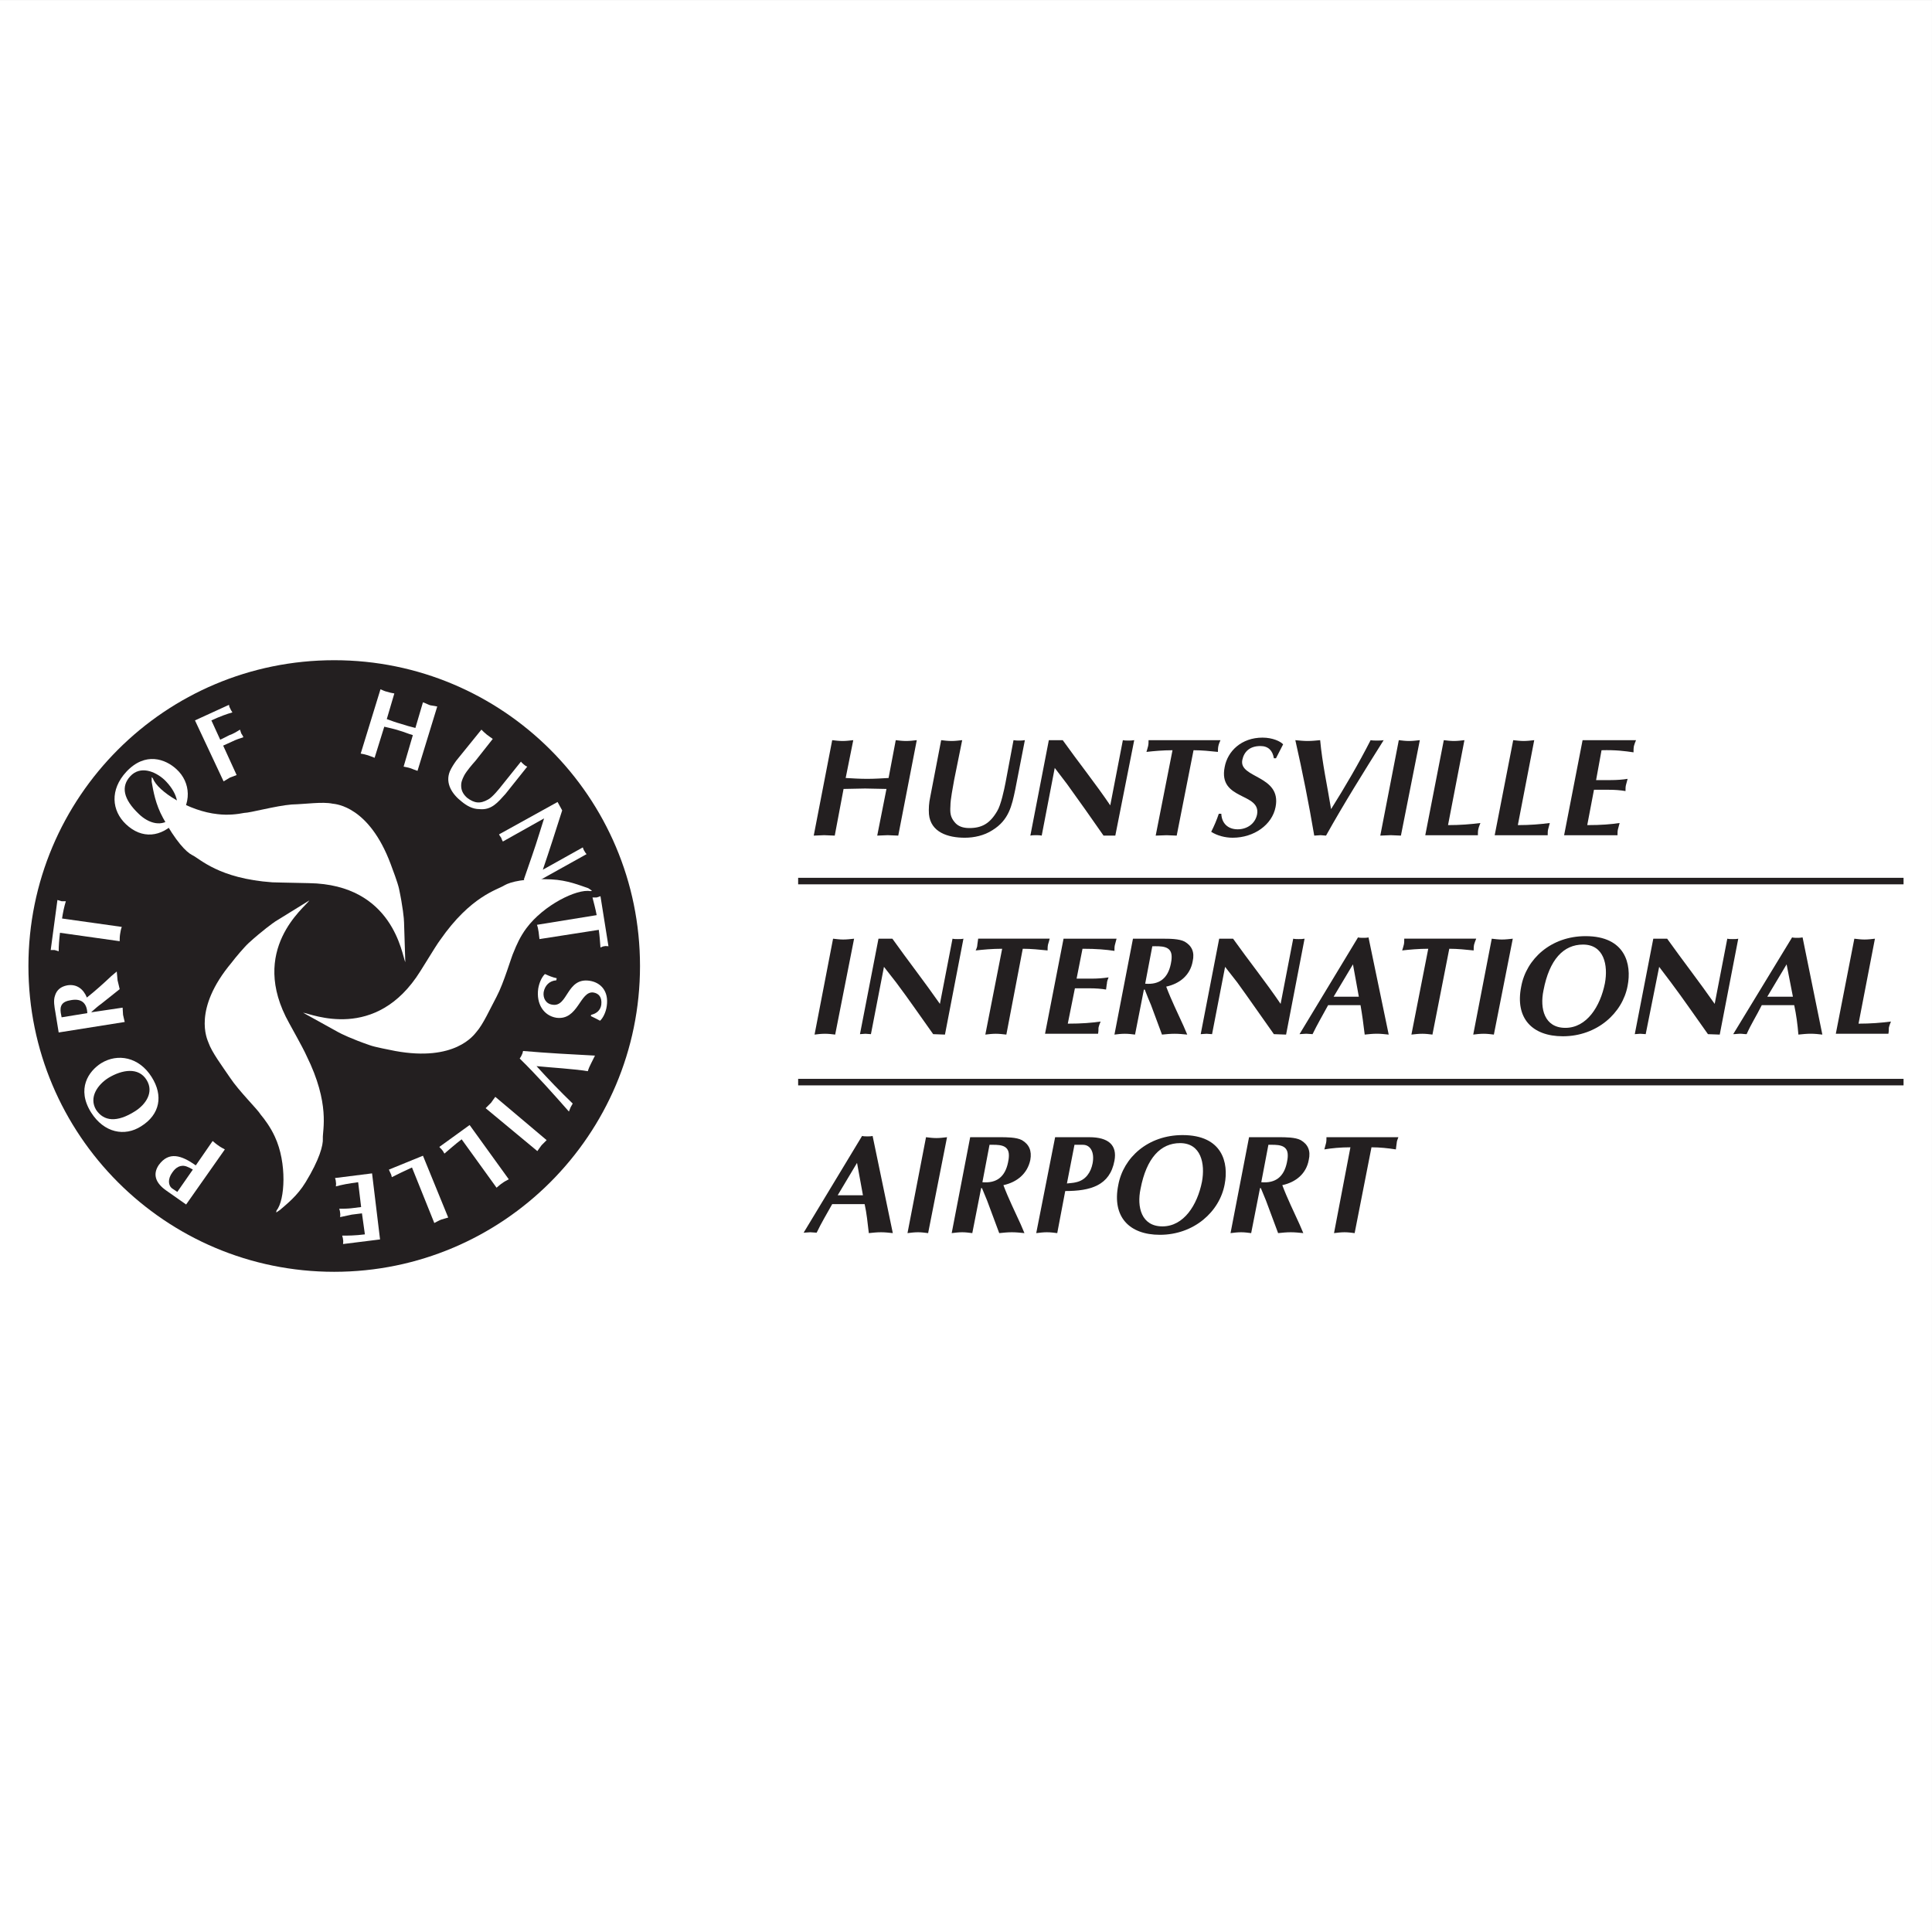 <?xml version="1.0" encoding="UTF-8"?>
<svg xmlns="http://www.w3.org/2000/svg" xmlns:xlink="http://www.w3.org/1999/xlink" width="192.76pt" height="192.76pt" viewBox="0 0 192.76 192.76" version="1.1">
<rect x="0" y="0" width="192.76" height="192.76" fill="#808080" stroke="none"/>
<g id="surface1">
<path style=" stroke:none;fill-rule:evenodd;fill:rgb(100%,100%,100%);fill-opacity:1;" d="M 0 192.762 L 192.758 192.762 L 192.758 0.004 L 0 0.004 Z M 0 192.762 "/>
<path style=" stroke:none;fill-rule:evenodd;fill:rgb(13.699%,12.199%,12.5%);fill-opacity:1;" d="M 2.836 96.383 C 2.836 79.512 16.473 65.871 33.344 65.871 C 50.172 65.871 63.855 79.512 63.855 96.383 C 63.855 113.211 50.172 126.891 33.344 126.891 C 16.473 126.891 2.836 113.211 2.836 96.383 "/>
<path style=" stroke:none;fill-rule:evenodd;fill:rgb(100%,100%,100%);fill-opacity:1;" d="M 59.07 88.871 L 58.902 88.91 C 57.559 88.66 54.242 90.297 52.523 92.605 C 51.895 93.445 51.516 94.324 51.266 94.953 C 51.012 95.457 50.297 98.02 49.543 99.445 C 48.871 100.703 48.199 102.215 47.527 102.969 C 47.277 103.266 45.391 105.949 39.43 104.859 C 38.844 104.734 37.414 104.48 36.867 104.273 C 35.148 103.684 34.016 103.137 33.723 102.969 L 30.238 101.039 C 31.035 101.125 37.5 104.02 41.945 96.887 C 43.375 94.578 43.668 94.117 43.918 93.781 C 46.984 89.375 49.629 88.785 50.34 88.324 C 50.926 87.988 52.355 87.609 55 87.738 C 56.637 87.82 57.812 88.324 58.691 88.617 "/>
<path style=" stroke:none;fill-rule:evenodd;fill:rgb(100%,100%,100%);fill-opacity:1;" d="M 27.555 120.977 L 27.594 120.766 C 28.434 119.758 28.645 116.023 27.426 113.418 C 27.008 112.496 26.422 111.699 26 111.195 C 25.707 110.691 23.82 108.844 22.938 107.504 C 22.141 106.328 21.133 104.984 20.797 104.02 C 20.672 103.684 19.203 100.703 23.105 96.047 C 23.48 95.543 24.406 94.453 24.824 94.074 C 26.168 92.855 27.219 92.102 27.469 91.934 L 30.867 89.836 C 30.449 90.508 24.742 94.746 28.855 102.09 C 30.156 104.441 30.406 104.945 30.574 105.32 C 32.969 110.148 32.168 112.75 32.211 113.586 C 32.254 114.258 31.875 115.688 30.492 117.953 C 29.652 119.336 28.602 120.133 27.93 120.723 "/>
<path style=" stroke:none;fill-rule:evenodd;fill:rgb(100%,100%,100%);fill-opacity:1;" d="M 15.133 77.539 L 15.258 77.664 C 15.719 78.965 18.867 80.938 21.719 81.23 C 22.77 81.359 23.734 81.23 24.363 81.105 C 24.949 81.105 27.512 80.395 29.105 80.266 C 30.531 80.227 32.168 79.973 33.176 80.184 C 33.555 80.227 36.828 80.477 38.969 86.184 C 39.176 86.73 39.68 88.07 39.809 88.66 C 40.184 90.422 40.312 91.684 40.312 92.02 L 40.438 96.004 C 40.102 95.293 39.262 88.242 30.824 88.113 C 28.141 88.07 27.594 88.031 27.176 88.031 C 21.805 87.652 19.957 85.68 19.16 85.305 C 18.57 85.008 17.523 83.918 16.266 81.609 C 15.508 80.227 15.297 78.926 15.133 78 "/>
<path style="fill:none;stroke-width:6.5;stroke-linecap:butt;stroke-linejoin:miter;stroke:rgb(13.699%,12.199%,12.5%);stroke-opacity:1;stroke-miterlimit:2.613;" d="M 796.328 847.952 L 1899.219 847.952 M 796.328 1048.537 L 1899.219 1048.537 " transform="matrix(0.1,0,0,-0.1,0,192.76)"/>
<path style=" stroke:none;fill-rule:evenodd;fill:rgb(100%,100%,100%);fill-opacity:1;" d="M 17.691 118.918 L 17.188 118.582 C 16.77 118.289 16.727 117.617 17.188 116.988 C 17.523 116.484 18.027 116.148 18.656 116.398 C 18.867 116.484 19.035 116.566 19.242 116.691 Z M 19.535 116.273 C 18.109 115.266 16.852 114.848 15.844 116.23 C 15.215 117.156 15.508 118.035 16.602 118.793 L 18.57 120.176 L 22.434 114.68 C 22.223 114.555 22.012 114.469 21.805 114.301 C 21.594 114.176 21.426 114.008 21.215 113.84 "/>
<path style=" stroke:none;fill-rule:evenodd;fill:rgb(100%,100%,100%);fill-opacity:1;" d="M 9.59 110.734 C 8.836 109.477 9.758 108.215 10.809 107.547 C 12.195 106.707 13.832 106.453 14.629 107.754 C 15.383 108.973 14.543 110.188 13.492 110.859 C 11.648 112.035 10.348 111.867 9.59 110.734 M 10.094 106.078 C 8.836 106.875 7.617 108.637 9.086 110.988 C 10.387 113.043 12.445 113.422 14.082 112.371 C 15.969 111.195 16.305 109.309 15.133 107.461 C 13.871 105.445 11.73 105.07 10.094 106.078 "/>
<path style=" stroke:none;fill-rule:evenodd;fill:rgb(100%,100%,100%);fill-opacity:1;" d="M 6.148 101.5 C 6.023 100.914 5.855 100.199 6.609 99.906 C 6.82 99.824 6.945 99.824 7.113 99.781 C 8.082 99.613 8.668 100.031 8.711 101.082 Z M 12.445 101.965 C 12.402 101.754 12.32 101.5 12.277 101.25 C 12.277 100.996 12.234 100.789 12.234 100.535 L 9.129 100.996 L 9.129 100.957 C 9.465 100.66 9.844 100.328 10.094 100.16 L 11.941 98.691 C 11.859 98.398 11.816 98.102 11.73 97.809 C 11.691 97.516 11.691 97.223 11.648 96.93 L 11.102 97.391 C 10.305 98.145 9.508 98.859 8.668 99.527 C 8.332 98.691 7.66 98.145 6.695 98.312 C 6.066 98.438 5.648 98.773 5.48 99.359 C 5.312 99.824 5.438 100.496 5.52 100.957 L 5.855 103.012 "/>
<path style=" stroke:none;fill-rule:evenodd;fill:rgb(100%,100%,100%);fill-opacity:1;" d="M 6.191 91.641 C 6.277 91.055 6.402 90.465 6.57 89.918 L 6.148 89.918 C 6.023 89.879 5.855 89.836 5.73 89.793 L 5.059 94.785 L 5.438 94.785 C 5.605 94.828 5.73 94.871 5.855 94.914 C 5.855 94.41 5.898 93.781 5.984 93.066 L 11.941 93.906 C 11.941 93.695 11.941 93.445 11.984 93.191 C 12.023 92.941 12.066 92.688 12.152 92.48 "/>
<path style=" stroke:none;fill-rule:evenodd;fill:rgb(100%,100%,100%);fill-opacity:1;" d="M 12.992 77.453 C 13.996 76.363 15.469 76.953 16.391 77.789 C 17.566 78.926 18.195 80.434 17.188 81.527 C 16.18 82.617 14.793 82.113 13.871 81.23 C 12.277 79.723 12.066 78.461 12.992 77.453 M 17.605 76.742 C 16.516 75.734 14.5 74.98 12.613 76.992 C 10.934 78.797 11.145 80.895 12.57 82.238 C 14.164 83.75 16.094 83.539 17.566 81.945 C 19.203 80.227 19.035 78.043 17.605 76.742 "/>
<path style=" stroke:none;fill-rule:evenodd;fill:rgb(100%,100%,100%);fill-opacity:1;" d="M 22.266 74.391 L 23.188 73.973 C 23.523 73.805 23.902 73.68 24.281 73.555 C 24.238 73.426 24.156 73.301 24.07 73.176 C 24.027 73.051 23.984 72.922 23.945 72.797 C 23.609 73.008 23.273 73.219 22.895 73.344 L 21.973 73.805 L 21.09 71.875 C 22.012 71.453 22.602 71.246 23.188 71.078 C 23.105 70.949 23.02 70.824 22.977 70.699 C 22.895 70.57 22.852 70.445 22.852 70.32 L 19.453 71.875 L 22.309 77.961 C 22.516 77.832 22.727 77.707 22.938 77.582 C 23.145 77.496 23.398 77.414 23.609 77.328 "/>
<path style=" stroke:none;fill-rule:evenodd;fill:rgb(100%,100%,100%);fill-opacity:1;" d="M 35.988 75.188 C 36.238 75.23 36.449 75.273 36.703 75.355 C 36.953 75.441 37.164 75.523 37.375 75.609 L 38.34 72.504 C 38.844 72.629 39.305 72.715 39.809 72.883 C 40.27 73.008 40.73 73.215 41.191 73.344 L 40.27 76.488 C 40.477 76.531 40.73 76.574 40.98 76.656 C 41.191 76.742 41.402 76.824 41.656 76.91 L 43.625 70.488 C 43.375 70.445 43.121 70.406 42.91 70.363 C 42.66 70.277 42.453 70.152 42.199 70.07 L 41.445 72.629 C 40.941 72.504 40.477 72.379 39.977 72.211 C 39.512 72.086 39.051 71.914 38.59 71.746 L 39.344 69.188 C 39.094 69.145 38.883 69.105 38.633 69.02 C 38.379 68.977 38.172 68.852 37.961 68.77 "/>
<path style=" stroke:none;fill-rule:evenodd;fill:rgb(100%,100%,100%);fill-opacity:1;" d="M 45.516 75.902 C 45.305 76.195 45.055 76.574 44.887 76.949 C 44.383 78.168 45.137 79.258 46.059 79.973 C 46.562 80.391 47.152 80.727 47.824 80.727 C 49.039 80.855 49.668 80.055 50.426 79.219 L 52.605 76.488 C 52.48 76.445 52.355 76.363 52.27 76.281 C 52.188 76.195 52.062 76.113 51.977 75.988 L 50.129 78.293 C 49.836 78.672 49.125 79.555 48.703 79.766 C 47.906 80.223 47.32 80.141 46.605 79.598 C 46.27 79.301 46.059 78.965 46.02 78.547 C 45.977 78.086 46.102 77.789 46.312 77.371 C 46.562 76.91 47.109 76.281 47.445 75.902 L 49.164 73.723 C 48.996 73.594 48.789 73.469 48.578 73.301 C 48.367 73.133 48.199 72.965 48.031 72.797 "/>
<path style=" stroke:none;fill-rule:evenodd;fill:rgb(100%,100%,100%);fill-opacity:1;" d="M 49.793 83.246 C 49.836 83.371 49.922 83.457 50.004 83.582 C 50.047 83.707 50.09 83.836 50.172 83.961 L 54.285 81.652 L 53.824 83.121 C 53.363 84.633 52.816 86.145 52.27 87.738 L 52.648 88.492 L 58.523 85.219 C 58.441 85.137 58.355 85.008 58.316 84.926 C 58.23 84.801 58.188 84.676 58.148 84.547 L 54.16 86.773 C 54.832 84.801 55.461 82.828 56.09 80.855 L 55.629 80.016 "/>
<path style=" stroke:none;fill-rule:evenodd;fill:rgb(100%,100%,100%);fill-opacity:1;" d="M 59.742 92.773 C 59.824 93.359 59.867 93.949 59.91 94.535 C 60.035 94.492 60.16 94.41 60.285 94.41 C 60.41 94.367 60.582 94.41 60.707 94.41 L 59.91 89.414 L 59.531 89.543 L 59.113 89.543 C 59.238 90.047 59.406 90.633 59.531 91.305 L 53.574 92.27 C 53.656 92.48 53.699 92.73 53.738 92.98 C 53.781 93.234 53.781 93.445 53.824 93.695 "/>
<path style=" stroke:none;fill-rule:evenodd;fill:rgb(100%,100%,100%);fill-opacity:1;" d="M 58.945 101.375 C 59.277 101.543 59.574 101.672 59.867 101.84 C 60.117 101.629 60.453 101.039 60.539 100.367 C 60.75 98.898 59.949 98.02 58.816 97.852 C 56.512 97.516 56.676 100.496 55.125 100.242 C 54.453 100.16 54.16 99.57 54.242 98.984 C 54.367 98.312 54.832 97.852 55.504 97.809 L 55.543 97.598 C 55.125 97.516 54.746 97.348 54.367 97.18 C 53.992 97.559 53.781 98.145 53.699 98.648 C 53.488 100.16 54.242 101.336 55.504 101.543 C 57.684 101.84 57.852 98.859 59.195 99.023 C 59.742 99.109 60.078 99.488 59.992 100.242 C 59.91 100.789 59.531 101.125 58.984 101.25 "/>
<path style=" stroke:none;fill-rule:evenodd;fill:rgb(100%,100%,100%);fill-opacity:1;" d="M 51.852 105.613 C 53.574 107.293 55.168 109.098 56.762 110.902 C 56.805 110.777 56.887 110.609 56.93 110.48 C 57.016 110.355 57.055 110.23 57.141 110.105 C 55.922 108.93 54.707 107.672 53.531 106.371 C 55.25 106.539 56.973 106.621 58.648 106.875 C 58.734 106.582 58.859 106.328 58.984 106.078 C 59.113 105.824 59.238 105.574 59.363 105.32 C 56.973 105.195 54.621 105.07 52.188 104.859 C 52.145 104.984 52.145 105.113 52.062 105.238 C 52.02 105.363 51.934 105.488 51.852 105.613 "/>
<path style=" stroke:none;fill-rule:evenodd;fill:rgb(100%,100%,100%);fill-opacity:1;" d="M 49.418 109.434 C 49.25 109.645 49.125 109.852 48.996 110.023 C 48.832 110.188 48.664 110.355 48.453 110.566 L 53.613 114.848 C 53.742 114.68 53.867 114.469 54.035 114.258 C 54.203 114.09 54.371 113.922 54.539 113.754 "/>
<path style=" stroke:none;fill-rule:evenodd;fill:rgb(100%,100%,100%);fill-opacity:1;" d="M 49.543 118.5 C 49.754 118.328 49.922 118.16 50.129 118.035 C 50.34 117.867 50.551 117.785 50.762 117.66 L 46.855 112.246 L 43.836 114.43 C 43.918 114.555 44.047 114.637 44.129 114.762 C 44.215 114.848 44.254 114.973 44.34 115.098 C 44.844 114.68 45.391 114.176 46.059 113.672 "/>
<path style=" stroke:none;fill-rule:evenodd;fill:rgb(100%,100%,100%);fill-opacity:1;" d="M 43.332 122.023 C 43.582 121.898 43.793 121.77 44.004 121.688 C 44.254 121.602 44.465 121.562 44.719 121.477 L 42.199 115.309 L 38.801 116.695 C 38.84 116.82 38.926 116.945 38.969 117.07 C 39.051 117.199 39.051 117.324 39.094 117.449 C 39.68 117.156 40.352 116.82 41.105 116.484 "/>
<path style=" stroke:none;fill-rule:evenodd;fill:rgb(100%,100%,100%);fill-opacity:1;" d="M 37.918 123.66 L 37.121 117.07 L 33.426 117.535 C 33.469 117.66 33.512 117.785 33.512 117.953 C 33.555 118.078 33.512 118.203 33.512 118.371 C 34.102 118.203 34.77 118.078 35.734 117.953 L 36.031 120.43 L 35.023 120.555 C 34.605 120.598 34.184 120.598 33.848 120.598 C 33.891 120.723 33.934 120.891 33.934 121.016 C 33.973 121.141 33.934 121.309 33.934 121.434 C 34.309 121.352 34.688 121.266 35.105 121.184 L 36.113 121.059 L 36.406 123.156 C 35.402 123.281 34.73 123.281 34.141 123.281 C 34.184 123.449 34.227 123.578 34.227 123.703 C 34.27 123.828 34.227 123.996 34.227 124.121 "/>
<path style=" stroke:none;fill-rule:evenodd;fill:rgb(13.699%,12.199%,12.5%);fill-opacity:1;" d="M 83.578 119.254 L 85.508 116.023 L 86.098 119.254 Z M 86.266 120.137 C 86.473 121.059 86.559 121.98 86.684 123.031 C 87.102 122.988 87.48 122.945 87.902 122.945 C 88.277 122.945 88.699 122.988 89.078 123.031 L 87.062 113.336 C 86.895 113.379 86.727 113.379 86.559 113.379 C 86.348 113.379 86.18 113.379 86.012 113.336 L 80.18 122.988 C 80.391 122.988 80.641 122.945 80.852 122.945 C 81.059 122.945 81.27 122.988 81.48 122.988 C 81.941 122.023 82.445 121.184 83.031 120.137 "/>
<path style=" stroke:none;fill-rule:evenodd;fill:rgb(13.699%,12.199%,12.5%);fill-opacity:1;" d="M 90.543 123.031 C 90.879 122.988 91.258 122.945 91.594 122.945 C 91.93 122.945 92.266 122.988 92.602 123.031 L 94.488 113.461 C 94.109 113.504 93.777 113.547 93.441 113.547 C 93.062 113.547 92.727 113.504 92.391 113.461 "/>
<path style=" stroke:none;fill-rule:evenodd;fill:rgb(13.699%,12.199%,12.5%);fill-opacity:1;" d="M 98.727 114.219 C 99.566 114.219 100.66 114.133 100.66 115.266 C 100.66 115.562 100.617 115.77 100.574 115.98 C 100.281 117.406 99.441 118.078 98.016 117.953 Z M 94.953 123.031 C 95.289 122.988 95.664 122.945 96 122.945 C 96.336 122.945 96.672 122.988 97.008 123.031 L 97.891 118.539 L 97.973 118.539 C 98.184 119.086 98.477 119.715 98.602 120.094 L 99.695 123.031 C 100.113 122.988 100.535 122.945 100.953 122.945 C 101.371 122.945 101.789 122.988 102.211 123.031 L 101.836 122.148 C 101.246 120.848 100.617 119.59 100.113 118.246 C 101.457 117.953 102.504 117.113 102.797 115.73 C 102.965 114.805 102.672 114.176 101.961 113.754 C 101.414 113.461 100.406 113.461 99.777 113.461 L 96.797 113.461 "/>
<path style=" stroke:none;fill-rule:evenodd;fill:rgb(13.699%,12.199%,12.5%);fill-opacity:1;" d="M 107.203 114.219 L 108.047 114.219 C 108.801 114.219 109.219 114.973 109.012 116.066 C 108.844 116.945 108.34 117.742 107.371 117.953 C 107.078 118.035 106.742 118.035 106.449 118.078 Z M 106.281 118.832 C 108.801 118.832 110.73 118.289 111.191 115.812 C 111.484 114.262 110.605 113.461 108.676 113.461 L 105.273 113.461 L 103.387 123.031 C 103.766 122.988 104.102 122.945 104.434 122.945 C 104.812 122.945 105.148 122.988 105.484 123.031 "/>
<path style=" stroke:none;fill-rule:evenodd;fill:rgb(13.699%,12.199%,12.5%);fill-opacity:1;" d="M 117.738 114.051 C 119.836 114.051 120.258 116.105 119.922 117.91 C 119.461 120.219 118.117 122.359 115.977 122.359 C 113.879 122.359 113.414 120.43 113.793 118.625 C 114.383 115.52 115.809 114.051 117.738 114.051 M 122.188 118.16 C 122.605 116.023 121.977 113.25 117.988 113.25 C 114.551 113.25 112.074 115.477 111.57 118.246 C 110.941 121.395 112.66 123.199 115.723 123.199 C 119.125 123.199 121.684 120.891 122.188 118.16 "/>
<path style=" stroke:none;fill-rule:evenodd;fill:rgb(13.699%,12.199%,12.5%);fill-opacity:1;" d="M 126.551 114.219 C 127.391 114.219 128.484 114.133 128.484 115.266 C 128.484 115.562 128.441 115.77 128.398 115.98 C 128.105 117.406 127.266 118.078 125.84 117.953 Z M 122.773 123.031 C 123.109 122.988 123.488 122.945 123.824 122.945 C 124.16 122.945 124.496 122.988 124.832 123.031 L 125.715 118.539 L 125.797 118.539 C 126.008 119.086 126.301 119.715 126.426 120.094 L 127.52 123.031 C 127.938 122.988 128.355 122.945 128.777 122.945 C 129.195 122.945 129.613 122.988 130.035 123.031 L 129.656 122.148 C 129.07 120.848 128.441 119.59 127.938 118.246 C 129.281 117.953 130.328 117.113 130.578 115.73 C 130.789 114.805 130.496 114.176 129.781 113.754 C 129.238 113.461 128.23 113.461 127.602 113.461 L 124.621 113.461 "/>
<path style=" stroke:none;fill-rule:evenodd;fill:rgb(13.699%,12.199%,12.5%);fill-opacity:1;" d="M 136.836 114.469 C 137.672 114.469 138.473 114.555 139.27 114.68 C 139.309 114.469 139.309 114.258 139.352 114.051 C 139.352 113.883 139.438 113.672 139.52 113.461 L 132.344 113.461 C 132.344 113.672 132.344 113.883 132.301 114.051 C 132.258 114.258 132.176 114.469 132.133 114.68 C 132.848 114.555 133.77 114.469 134.734 114.469 L 133.098 123.031 C 133.434 122.988 133.812 122.945 134.148 122.945 C 134.484 122.945 134.82 122.988 135.156 123.031 "/>
<path style=" stroke:none;fill-rule:evenodd;fill:rgb(13.699%,12.199%,12.5%);fill-opacity:1;" d="M 81.27 103.223 C 81.605 103.18 81.941 103.141 82.32 103.141 C 82.656 103.141 82.992 103.18 83.328 103.223 L 85.215 93.656 C 84.836 93.695 84.5 93.738 84.125 93.738 C 83.789 93.738 83.453 93.695 83.117 93.656 "/>
<path style=" stroke:none;fill-rule:evenodd;fill:rgb(13.699%,12.199%,12.5%);fill-opacity:1;" d="M 85.801 103.18 C 85.969 103.18 86.18 103.141 86.348 103.141 C 86.516 103.141 86.727 103.18 86.895 103.18 L 88.195 96.465 L 89.41 98.02 C 90.672 99.699 91.844 101.418 93.105 103.18 L 94.281 103.223 L 96.125 93.656 C 95.957 93.695 95.746 93.695 95.582 93.695 C 95.371 93.695 95.203 93.695 95.035 93.656 L 93.777 100.16 C 92.223 97.934 90.586 95.836 89.035 93.656 L 87.648 93.656 "/>
<path style=" stroke:none;fill-rule:evenodd;fill:rgb(13.699%,12.199%,12.5%);fill-opacity:1;" d="M 102.043 94.66 C 102.883 94.66 103.723 94.746 104.52 94.828 C 104.52 94.66 104.52 94.453 104.562 94.242 C 104.605 94.074 104.688 93.863 104.73 93.652 L 97.594 93.652 C 97.551 93.863 97.551 94.074 97.512 94.242 C 97.512 94.453 97.426 94.66 97.344 94.828 C 98.098 94.746 98.98 94.66 99.988 94.66 L 98.309 103.223 C 98.645 103.18 99.023 103.141 99.355 103.141 C 99.691 103.141 100.027 103.18 100.406 103.223 "/>
<path style=" stroke:none;fill-rule:evenodd;fill:rgb(13.699%,12.199%,12.5%);fill-opacity:1;" d="M 106.113 93.656 L 104.266 103.137 L 109.555 103.137 C 109.598 102.93 109.598 102.719 109.598 102.551 C 109.641 102.34 109.723 102.133 109.809 101.922 C 108.926 102.047 107.961 102.133 106.535 102.133 L 107.246 98.605 L 108.676 98.605 C 109.305 98.605 109.891 98.648 110.352 98.73 C 110.395 98.523 110.395 98.312 110.438 98.145 C 110.438 97.934 110.52 97.723 110.605 97.516 C 110.059 97.598 109.512 97.641 108.883 97.641 L 107.414 97.641 L 108.004 94.66 C 109.43 94.66 110.352 94.746 111.191 94.871 C 111.191 94.66 111.191 94.453 111.234 94.285 C 111.277 94.074 111.359 93.863 111.402 93.656 "/>
<path style=" stroke:none;fill-rule:evenodd;fill:rgb(13.699%,12.199%,12.5%);fill-opacity:1;" d="M 114.969 94.41 C 115.809 94.41 116.898 94.324 116.898 95.457 C 116.898 95.754 116.859 95.961 116.816 96.172 C 116.523 97.598 115.684 98.27 114.258 98.145 Z M 111.191 103.223 C 111.527 103.18 111.863 103.141 112.242 103.141 C 112.578 103.141 112.914 103.18 113.246 103.223 L 114.129 98.734 L 114.215 98.734 C 114.426 99.277 114.676 99.906 114.844 100.285 L 115.934 103.223 C 116.355 103.18 116.773 103.141 117.195 103.141 C 117.613 103.141 118.031 103.18 118.453 103.223 L 118.074 102.34 C 117.488 101.039 116.859 99.781 116.355 98.438 C 117.699 98.145 118.746 97.305 118.996 95.918 C 119.207 94.996 118.914 94.367 118.199 93.949 C 117.656 93.656 116.648 93.656 115.977 93.656 L 113.039 93.656 "/>
<path style=" stroke:none;fill-rule:evenodd;fill:rgb(13.699%,12.199%,12.5%);fill-opacity:1;" d="M 119.797 103.18 C 120.004 103.18 120.172 103.141 120.383 103.141 C 120.551 103.141 120.719 103.18 120.93 103.18 L 122.23 96.465 L 123.445 98.02 C 124.664 99.699 125.84 101.418 127.098 103.18 L 128.316 103.223 L 130.16 93.656 C 129.949 93.695 129.781 93.695 129.574 93.695 C 129.406 93.695 129.195 93.695 129.027 93.656 L 127.77 100.16 C 126.258 97.934 124.578 95.836 123.027 93.656 L 121.641 93.656 "/>
<path style=" stroke:none;fill-rule:evenodd;fill:rgb(13.699%,12.199%,12.5%);fill-opacity:1;" d="M 133.059 99.445 L 134.988 96.215 L 135.574 99.445 Z M 135.742 100.285 C 135.91 101.25 136.035 102.176 136.16 103.223 C 136.582 103.18 136.961 103.137 137.379 103.137 C 137.758 103.137 138.137 103.18 138.555 103.223 L 136.539 93.527 C 136.371 93.57 136.203 93.57 136.035 93.57 C 135.828 93.57 135.66 93.57 135.492 93.527 L 129.656 103.18 C 129.867 103.18 130.078 103.137 130.328 103.137 C 130.539 103.137 130.746 103.18 130.957 103.18 C 131.422 102.215 131.922 101.375 132.512 100.285 "/>
<path style=" stroke:none;fill-rule:evenodd;fill:rgb(13.699%,12.199%,12.5%);fill-opacity:1;" d="M 144.598 94.66 C 145.438 94.66 146.234 94.746 147.031 94.828 C 147.031 94.66 147.031 94.453 147.074 94.242 C 147.117 94.074 147.199 93.863 147.285 93.652 L 140.105 93.652 C 140.105 93.863 140.105 94.074 140.066 94.242 C 140.023 94.453 139.941 94.66 139.898 94.828 C 140.609 94.746 141.535 94.66 142.5 94.66 L 140.82 103.223 C 141.199 103.18 141.535 103.141 141.91 103.141 C 142.246 103.141 142.582 103.18 142.918 103.223 "/>
<path style=" stroke:none;fill-rule:evenodd;fill:rgb(13.699%,12.199%,12.5%);fill-opacity:1;" d="M 146.988 103.223 C 147.324 103.18 147.66 103.141 148.039 103.141 C 148.375 103.141 148.711 103.18 149.047 103.223 L 150.934 93.656 C 150.555 93.695 150.219 93.738 149.844 93.738 C 149.508 93.738 149.172 93.695 148.836 93.656 "/>
<path style=" stroke:none;fill-rule:evenodd;fill:rgb(13.699%,12.199%,12.5%);fill-opacity:1;" d="M 157.941 94.242 C 160.039 94.242 160.461 96.297 160.125 98.102 C 159.664 100.41 158.32 102.551 156.18 102.551 C 154.082 102.551 153.621 100.621 153.996 98.816 C 154.586 95.711 156.012 94.242 157.941 94.242 M 162.391 98.355 C 162.812 96.215 162.18 93.402 158.195 93.402 C 154.754 93.402 152.277 95.668 151.773 98.438 C 151.145 101.586 152.863 103.391 155.93 103.391 C 159.328 103.391 161.887 101.082 162.391 98.355 "/>
<path style=" stroke:none;fill-rule:evenodd;fill:rgb(13.699%,12.199%,12.5%);fill-opacity:1;" d="M 163.105 103.18 C 163.273 103.18 163.48 103.141 163.648 103.141 C 163.859 103.141 164.027 103.18 164.195 103.18 L 165.539 96.465 L 166.715 98.02 C 167.973 99.699 169.148 101.418 170.406 103.18 L 171.582 103.223 L 173.43 93.656 C 173.262 93.695 173.051 93.695 172.883 93.695 C 172.715 93.695 172.504 93.695 172.336 93.656 L 171.078 100.16 C 169.523 97.934 167.891 95.836 166.336 93.656 L 164.953 93.656 "/>
<path style=" stroke:none;fill-rule:evenodd;fill:rgb(13.699%,12.199%,12.5%);fill-opacity:1;" d="M 176.324 99.445 L 178.254 96.215 L 178.883 99.445 Z M 179.012 100.285 C 179.219 101.25 179.344 102.176 179.43 103.223 C 179.848 103.18 180.27 103.137 180.645 103.137 C 181.066 103.137 181.445 103.18 181.82 103.223 L 179.848 93.527 C 179.641 93.57 179.473 93.57 179.305 93.57 C 179.137 93.57 178.969 93.57 178.801 93.527 L 172.926 103.18 C 173.176 103.18 173.387 103.137 173.598 103.137 C 173.848 103.137 174.016 103.18 174.266 103.18 C 174.688 102.215 175.234 101.375 175.777 100.285 "/>
<path style=" stroke:none;fill-rule:evenodd;fill:rgb(13.699%,12.199%,12.5%);fill-opacity:1;" d="M 187.066 93.656 C 186.73 93.695 186.395 93.738 186.02 93.738 C 185.684 93.738 185.348 93.695 185.012 93.656 L 183.164 103.137 L 188.41 103.137 C 188.453 102.93 188.453 102.719 188.453 102.551 C 188.496 102.34 188.578 102.133 188.664 101.922 C 187.695 102.047 186.648 102.133 185.43 102.133 "/>
<path style=" stroke:none;fill-rule:evenodd;fill:rgb(13.699%,12.199%,12.5%);fill-opacity:1;" d="M 81.188 83.371 C 81.523 83.371 81.898 83.328 82.234 83.328 C 82.57 83.328 82.906 83.371 83.285 83.371 L 84.164 78.715 C 84.879 78.715 85.594 78.672 86.305 78.672 C 87.02 78.672 87.734 78.715 88.445 78.715 L 87.523 83.371 C 87.859 83.371 88.234 83.328 88.57 83.328 C 88.906 83.328 89.242 83.371 89.621 83.371 L 91.469 73.848 C 91.133 73.887 90.754 73.93 90.418 73.93 C 90.039 73.93 89.707 73.887 89.371 73.848 L 88.656 77.621 C 87.941 77.664 87.23 77.707 86.516 77.707 C 85.801 77.707 85.09 77.664 84.375 77.621 L 85.133 73.848 C 84.754 73.887 84.418 73.93 84.082 73.93 C 83.703 73.93 83.367 73.887 83.031 73.848 "/>
<path style=" stroke:none;fill-rule:evenodd;fill:rgb(13.699%,12.199%,12.5%);fill-opacity:1;" d="M 92.812 79.512 C 92.684 80.098 92.645 80.688 92.684 81.23 C 92.852 83.035 94.574 83.582 96.254 83.582 C 97.176 83.582 98.184 83.371 99.02 82.828 C 100.656 81.82 100.953 80.395 101.289 78.797 L 102.254 73.848 C 102.043 73.887 101.875 73.887 101.664 73.887 C 101.496 73.887 101.328 73.887 101.121 73.848 L 100.324 78.086 C 100.195 78.758 99.859 80.352 99.484 80.938 C 98.77 82.156 97.973 82.617 96.715 82.617 C 96.086 82.617 95.582 82.449 95.246 82.031 C 94.824 81.527 94.781 81.105 94.824 80.434 C 94.824 79.723 95.078 78.547 95.203 77.789 L 96 73.848 C 95.621 73.887 95.285 73.93 94.953 73.93 C 94.574 73.93 94.238 73.887 93.902 73.848 "/>
<path style=" stroke:none;fill-rule:evenodd;fill:rgb(13.699%,12.199%,12.5%);fill-opacity:1;" d="M 102.801 83.371 C 103.008 83.328 103.176 83.328 103.387 83.328 C 103.555 83.328 103.723 83.328 103.934 83.371 L 105.234 76.617 L 106.449 78.211 C 107.668 79.891 108.844 81.566 110.102 83.371 L 111.277 83.371 L 113.164 73.848 C 112.953 73.887 112.785 73.887 112.578 73.887 C 112.41 73.887 112.199 73.887 112.031 73.848 L 110.773 80.352 C 109.262 78.125 107.582 76.027 106.031 73.848 L 104.645 73.848 "/>
<path style=" stroke:none;fill-rule:evenodd;fill:rgb(13.699%,12.199%,12.5%);fill-opacity:1;" d="M 119.082 74.852 C 119.922 74.852 120.719 74.938 121.516 75.02 C 121.516 74.852 121.516 74.645 121.559 74.434 C 121.602 74.223 121.684 74.055 121.77 73.848 L 114.594 73.848 C 114.594 74.055 114.594 74.223 114.551 74.434 C 114.508 74.645 114.426 74.852 114.383 75.02 C 115.094 74.938 116.02 74.852 116.984 74.852 L 115.305 83.371 C 115.684 83.371 116.02 83.332 116.395 83.332 C 116.73 83.332 117.066 83.371 117.402 83.371 "/>
<path style=" stroke:none;fill-rule:evenodd;fill:rgb(13.699%,12.199%,12.5%);fill-opacity:1;" d="M 127.309 75.652 C 127.559 75.191 127.77 74.727 128.02 74.266 C 127.77 73.973 126.973 73.594 125.965 73.594 C 123.867 73.594 122.48 74.938 122.188 76.531 C 121.516 79.891 125.84 79.051 125.418 81.273 C 125.211 82.238 124.371 82.742 123.488 82.742 C 122.523 82.742 121.895 82.156 121.852 81.191 L 121.602 81.191 C 121.391 81.82 121.141 82.406 120.844 82.992 C 121.434 83.371 122.23 83.582 122.984 83.582 C 125.125 83.582 126.93 82.281 127.266 80.52 C 127.895 77.328 123.574 77.664 123.949 75.82 C 124.117 75.02 124.664 74.434 125.754 74.434 C 126.551 74.434 126.973 74.895 127.098 75.652 "/>
<path style=" stroke:none;fill-rule:evenodd;fill:rgb(13.699%,12.199%,12.5%);fill-opacity:1;" d="M 132.301 83.371 C 134.105 80.141 136.078 76.992 138.051 73.848 C 137.84 73.887 137.59 73.887 137.379 73.887 C 137.168 73.887 136.961 73.887 136.75 73.848 C 135.574 76.152 134.23 78.461 132.805 80.727 C 132.43 78.422 131.926 76.152 131.715 73.848 C 131.293 73.887 130.875 73.93 130.453 73.93 C 130.078 73.93 129.656 73.887 129.238 73.848 C 129.949 76.992 130.578 80.141 131.125 83.371 C 131.336 83.371 131.547 83.328 131.758 83.328 C 131.926 83.328 132.133 83.371 132.301 83.371 "/>
<path style=" stroke:none;fill-rule:evenodd;fill:rgb(13.699%,12.199%,12.5%);fill-opacity:1;" d="M 137.715 83.371 C 138.051 83.371 138.387 83.328 138.766 83.328 C 139.102 83.328 139.438 83.371 139.773 83.371 L 141.66 73.848 C 141.281 73.887 140.945 73.93 140.57 73.93 C 140.234 73.93 139.898 73.887 139.562 73.848 "/>
<path style=" stroke:none;fill-rule:evenodd;fill:rgb(13.699%,12.199%,12.5%);fill-opacity:1;" d="M 146.109 73.848 C 145.773 73.887 145.395 73.93 145.059 73.93 C 144.723 73.93 144.387 73.887 144.051 73.848 L 142.203 83.332 L 147.453 83.332 C 147.453 83.121 147.453 82.91 147.492 82.742 C 147.535 82.531 147.621 82.324 147.703 82.113 C 146.738 82.238 145.688 82.324 144.473 82.324 "/>
<path style=" stroke:none;fill-rule:evenodd;fill:rgb(13.699%,12.199%,12.5%);fill-opacity:1;" d="M 153.074 73.848 C 152.738 73.887 152.359 73.93 152.023 73.93 C 151.688 73.93 151.312 73.887 150.977 73.848 L 149.129 83.332 L 154.418 83.332 C 154.418 83.121 154.418 82.91 154.461 82.742 C 154.504 82.531 154.586 82.324 154.629 82.113 C 153.66 82.238 152.656 82.324 151.438 82.324 "/>
<path style=" stroke:none;fill-rule:evenodd;fill:rgb(13.699%,12.199%,12.5%);fill-opacity:1;" d="M 157.898 73.848 L 156.055 83.332 L 161.383 83.332 C 161.383 83.121 161.383 82.91 161.426 82.742 C 161.469 82.531 161.551 82.324 161.594 82.113 C 160.754 82.238 159.789 82.324 158.363 82.324 L 159.035 78.797 L 160.504 78.797 C 161.133 78.797 161.676 78.84 162.18 78.926 C 162.18 78.715 162.18 78.504 162.223 78.336 C 162.266 78.129 162.348 77.918 162.391 77.707 C 161.887 77.789 161.301 77.832 160.672 77.832 L 159.246 77.832 L 159.789 74.852 C 161.215 74.812 162.141 74.938 162.98 75.062 C 162.98 74.852 162.98 74.645 163.02 74.434 C 163.062 74.266 163.145 74.055 163.23 73.848 "/>
</g>
</svg>
